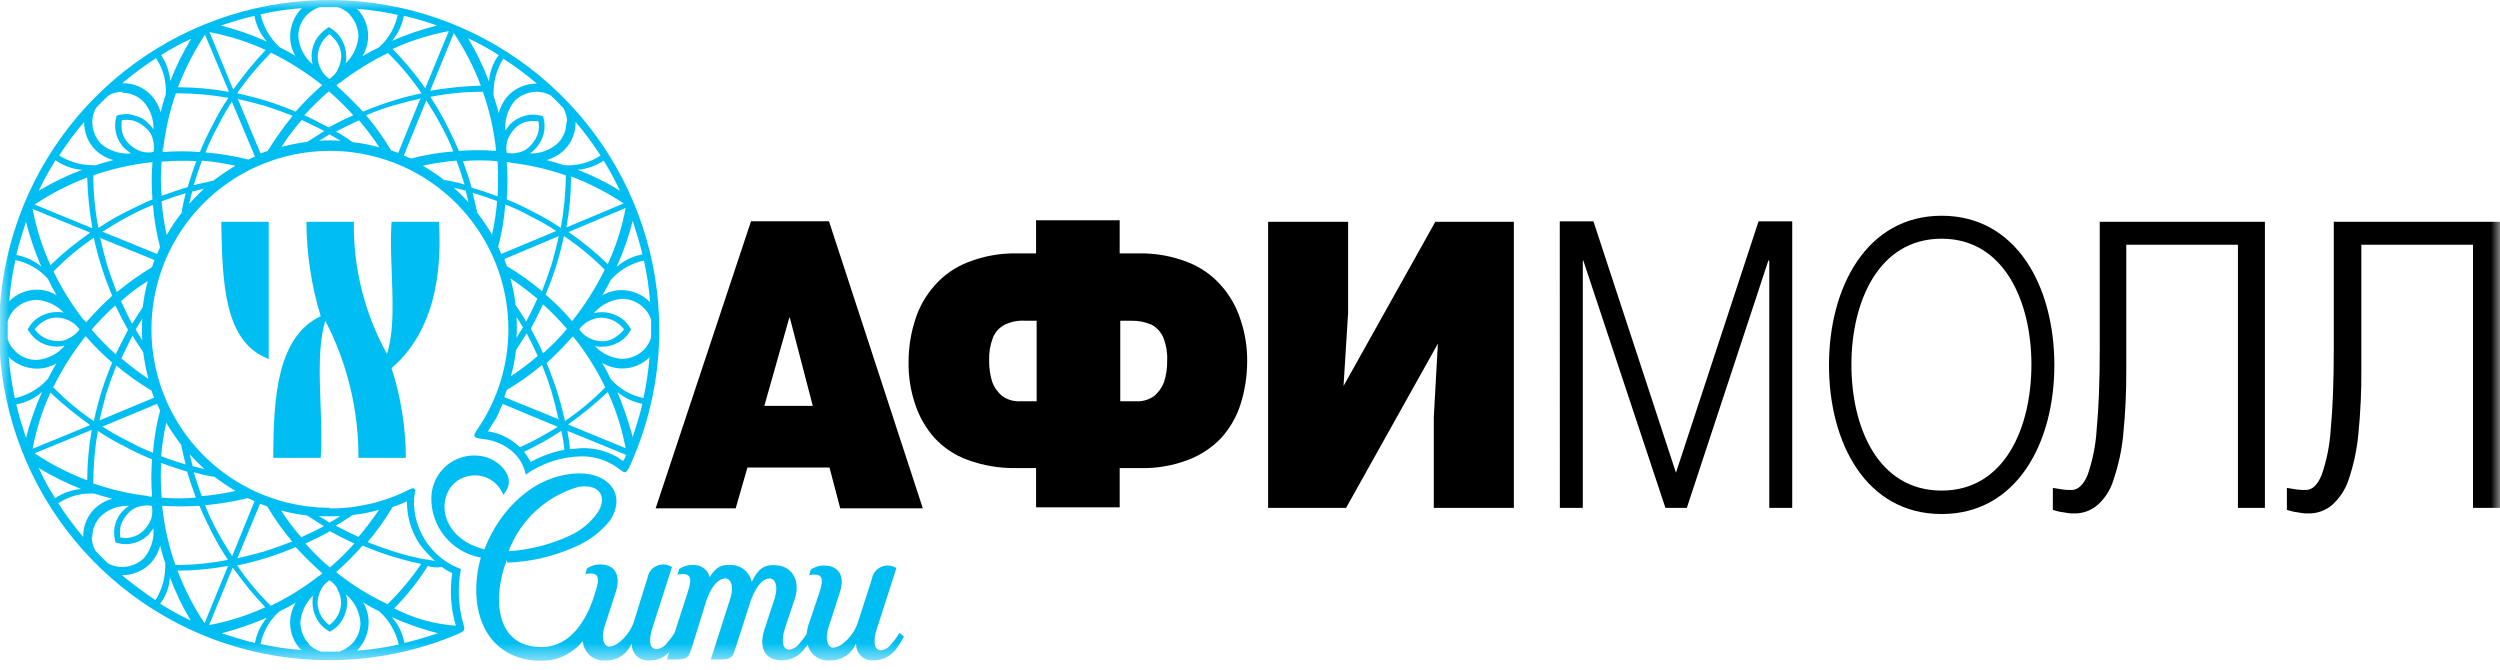 <svg viewBox="0 0 138 37" fill="none" xmlns="http://www.w3.org/2000/svg">
<g clip-path="url(#clip0_947_6404)">
<mask id="mask0_947_6404" style="mask-type:luminance" maskUnits="userSpaceOnUse" x="0" y="0" width="138" height="37">
<path d="M138 0H0V36.477H138V0Z" fill="white"></path>
</mask>
<g mask="url(#mask0_947_6404)">
<path d="M115.906 12.215V19.223C115.906 21.052 115.85 22.544 115.737 23.698C115.686 24.561 115.516 25.414 115.231 26.231C115.006 26.766 114.696 27.047 114.358 27.047C114.189 27.05 114.02 27.041 113.852 27.019C113.652 26.991 113.486 26.963 113.317 26.935V28.145C113.455 28.192 113.596 28.229 113.739 28.257C113.88 28.285 113.992 28.285 114.105 28.313C114.225 28.336 114.348 28.346 114.471 28.341C114.943 28.356 115.405 28.196 115.766 27.891C116.194 27.517 116.506 27.029 116.666 26.484C116.939 25.682 117.119 24.85 117.201 24.007C117.324 22.791 117.38 21.57 117.37 20.348V13.508H123.534V28.033H125.023V12.243H115.875L115.906 12.215Z" fill="black"></path>
<path fill-rule="evenodd" clip-rule="evenodd" d="M107.18 11.909C111.317 11.909 113.4 15.821 113.4 20.156C113.4 24.462 111.317 28.374 107.18 28.374C103.014 28.374 100.96 24.462 100.96 20.156C100.96 15.85 103.043 11.909 107.18 11.909ZM107.18 27.08C110.67 27.08 112.134 23.59 112.134 20.128C112.134 16.666 110.642 13.176 107.18 13.176C103.69 13.176 102.198 16.666 102.198 20.128C102.198 23.59 103.662 27.08 107.18 27.08ZM86.099 12.216H87.957L92.513 26.092L97.073 12.216H98.931V28.034H97.664V14.383H97.613L93.113 28.034H91.931L87.399 14.383H87.371V28.034H86.104L86.099 12.216Z" fill="black"></path>
<path d="M128.825 12.215V19.223C128.825 21.052 128.768 22.544 128.656 23.698C128.605 24.561 128.435 25.414 128.15 26.231C127.925 26.766 127.643 27.047 127.277 27.047C127.108 27.05 126.939 27.041 126.771 27.019C126.571 26.991 126.405 26.963 126.236 26.935V28.145C126.405 28.201 126.546 28.229 126.658 28.257C126.799 28.285 126.911 28.285 127.024 28.313C127.154 28.337 127.286 28.347 127.418 28.341C127.89 28.351 128.349 28.192 128.713 27.891C129.142 27.512 129.462 27.027 129.642 26.484C129.915 25.682 130.095 24.85 130.177 24.007C130.3 22.791 130.356 21.57 130.346 20.348V13.508H136.51V28.033H138.002V12.243H128.854L128.825 12.215Z" fill="black"></path>
<path fill-rule="evenodd" clip-rule="evenodd" d="M42.191 22.404L43.57 17.535H43.598L44.865 22.404H42.191ZM36.191 28.061H40.61L41.257 25.809H45.789L46.38 28.061H50.94L45.761 12.215H41.455L36.191 28.061Z" fill="black"></path>
<path d="M79.229 12.243L74.163 21.306L74.416 17.253V12.243H69.999V28.033H74.305L79.371 18.97L79.146 23.023V28.033H83.565V12.243H79.229ZM57.191 12.159V13.988H56.121C55.207 13.971 54.298 14.134 53.447 14.467C52.731 14.741 52.093 15.185 51.589 15.762C51.104 16.309 50.739 16.951 50.519 17.648C50.279 18.394 50.155 19.173 50.153 19.956C50.137 20.759 50.261 21.559 50.519 22.32C50.744 23.006 51.109 23.639 51.589 24.178C52.093 24.722 52.721 25.137 53.419 25.388C54.266 25.698 55.163 25.85 56.065 25.838H57.191V28.005H61.807V25.838H62.933C63.836 25.862 64.734 25.709 65.579 25.388C66.271 25.127 66.896 24.713 67.408 24.178C67.892 23.642 68.257 23.008 68.478 22.32C68.718 21.555 68.841 20.758 68.844 19.956C68.853 19.172 68.729 18.391 68.478 17.648C68.257 16.951 67.892 16.309 67.408 15.762C66.903 15.185 66.265 14.741 65.55 14.467C64.698 14.134 63.79 13.971 62.876 13.988H61.806V12.159H57.191ZM57.191 22.151H56.319C55.968 22.17 55.621 22.071 55.334 21.869C55.079 21.662 54.884 21.39 54.771 21.081C54.651 20.699 54.594 20.3 54.602 19.899C54.585 19.477 54.653 19.056 54.802 18.661C54.921 18.346 55.151 18.086 55.45 17.929C55.808 17.755 56.206 17.677 56.604 17.704H57.223V22.151H57.191ZM61.807 17.704H62.426C62.822 17.694 63.216 17.771 63.58 17.929C63.872 18.093 64.1 18.351 64.228 18.661C64.378 19.056 64.447 19.477 64.428 19.899C64.435 20.3 64.378 20.699 64.259 21.081C64.145 21.39 63.951 21.662 63.696 21.869C63.408 22.071 63.061 22.17 62.711 22.151H61.839V17.704H61.807Z" fill="black"></path>
<path fill-rule="evenodd" clip-rule="evenodd" d="M12.215 12.244H14.833V19.815C12.356 18.886 12.272 15.593 12.215 12.244ZM16.915 12.244H19.533C19.495 14.792 20.126 17.306 21.362 19.534C21.981 17.62 21.446 14.58 21.615 12.244H24.232C24.457 16.016 23.532 18.661 21.615 20.322C22.131 21.923 22.397 23.594 22.403 25.276H19.786C19.799 22.642 19.172 20.043 17.957 17.705C17.338 19.705 17.873 22.827 17.704 25.276H15.086C15.086 21.814 15.339 18.576 17.703 17.451C17.188 15.763 16.922 14.009 16.915 12.244ZM28.089 30.426C29.217 30.351 30.323 30.075 31.354 29.61C32.025 29.328 32.601 28.859 33.014 28.259C33.577 27.33 32.986 26.683 31.914 26.88C31.048 27.13 30.252 27.578 29.588 28.188C28.924 28.798 28.411 29.553 28.089 30.395V30.426ZM27.976 30.905C27.216 32.847 27.244 35.718 29.89 35.718C31.354 35.718 32.254 34.48 32.761 33.018L32.845 32.736C33.126 31.92 33.098 31.526 32.31 31.695L32.394 31.386C32.64 31.215 32.939 31.135 33.238 31.161C33.829 31.189 34.308 31.639 33.998 32.653L33.35 34.653C33.15 35.385 33.406 35.694 33.632 35.694C34.167 35.666 34.786 34.934 34.983 34.343L35.743 31.894C35.766 31.749 35.826 31.613 35.916 31.497C36.006 31.381 36.123 31.29 36.258 31.231C36.392 31.172 36.539 31.148 36.685 31.161C36.831 31.173 36.972 31.222 37.094 31.303L36.024 34.624C35.824 35.215 35.799 35.834 36.249 35.834C36.362 35.82 36.47 35.783 36.568 35.725C36.665 35.666 36.749 35.588 36.815 35.495C36.973 35.321 37.114 35.133 37.237 34.932L37.937 32.765C38.219 31.949 38.19 31.555 37.402 31.724L37.486 31.415C37.732 31.243 38.032 31.164 38.331 31.19C38.527 31.191 38.717 31.259 38.87 31.381C39.023 31.504 39.13 31.674 39.175 31.865C39.513 31.302 39.822 31.165 40.245 31.19C40.525 31.166 40.804 31.244 41.032 31.409C41.259 31.574 41.419 31.816 41.483 32.09H41.511C41.877 31.33 42.243 31.19 42.693 31.19C43.793 31.19 44.185 32.119 43.875 33.048L43.34 34.648C43.14 35.239 43.14 35.858 43.565 35.858C43.677 35.844 43.785 35.807 43.882 35.749C43.979 35.69 44.063 35.613 44.128 35.52C44.268 35.358 44.399 35.189 44.522 35.013C44.539 34.861 44.567 34.711 44.606 34.563L45.202 32.795C45.484 31.979 45.455 31.585 44.667 31.754L44.751 31.445C44.997 31.273 45.296 31.194 45.595 31.22C46.186 31.248 46.695 31.698 46.355 32.712L45.708 34.712C45.508 35.444 45.764 35.753 45.99 35.753C46.525 35.725 47.144 34.993 47.341 34.402L48.129 31.953C48.152 31.808 48.212 31.672 48.302 31.556C48.392 31.44 48.509 31.349 48.644 31.29C48.778 31.231 48.925 31.207 49.071 31.22C49.217 31.232 49.358 31.281 49.48 31.362L48.41 34.683C48.21 35.274 48.185 35.893 48.635 35.893C48.747 35.879 48.855 35.842 48.952 35.784C49.049 35.725 49.133 35.648 49.198 35.555C49.366 35.363 49.517 35.156 49.648 34.936L49.901 35.136C49.777 35.371 49.636 35.597 49.479 35.812C49.338 36.004 49.157 36.161 48.947 36.273C48.738 36.385 48.506 36.449 48.269 36.459C48.142 36.474 48.013 36.462 47.89 36.424C47.768 36.386 47.655 36.322 47.559 36.237C47.464 36.152 47.387 36.048 47.334 35.931C47.282 35.814 47.255 35.687 47.255 35.559H47.227C47.11 35.833 46.913 36.065 46.662 36.226C46.411 36.386 46.118 36.468 45.82 36.459C45.544 36.484 45.267 36.41 45.041 36.251C44.814 36.091 44.651 35.856 44.582 35.587C44.526 35.671 44.469 35.728 44.413 35.812C44.272 36.004 44.091 36.161 43.881 36.273C43.672 36.385 43.44 36.449 43.203 36.459C42.133 36.459 41.908 35.671 42.19 34.77L42.781 32.97C42.981 32.238 42.725 31.929 42.499 31.929C41.992 31.929 41.627 32.629 41.429 33.196L40.613 35.729C40.413 36.376 40.388 36.429 39.234 36.404L40.334 32.97C40.534 32.238 40.278 31.929 40.052 31.929C39.517 31.929 39.123 32.689 38.952 33.28L38.192 35.729C37.992 36.376 37.967 36.429 36.813 36.404L36.926 36.01C36.792 36.152 36.631 36.266 36.452 36.343C36.273 36.421 36.08 36.46 35.885 36.46C35.758 36.475 35.629 36.463 35.507 36.425C35.385 36.387 35.272 36.323 35.176 36.238C35.08 36.153 35.004 36.048 34.951 35.932C34.899 35.815 34.872 35.688 34.872 35.56H34.844C34.727 35.834 34.53 36.066 34.279 36.227C34.028 36.388 33.735 36.469 33.437 36.46C33.283 36.475 33.128 36.458 32.981 36.412C32.833 36.366 32.697 36.291 32.579 36.191C32.461 36.092 32.364 35.969 32.294 35.832C32.223 35.694 32.181 35.544 32.17 35.39C31.896 35.725 31.553 35.997 31.164 36.187C30.776 36.376 30.35 36.48 29.918 36.49C26.794 36.462 25.752 33.647 26.54 30.776C25.758 30.639 25.052 30.226 24.55 29.61C24.049 28.995 23.786 28.22 23.81 27.427C23.821 27.09 23.905 26.76 24.055 26.457C24.204 26.155 24.417 25.889 24.678 25.675C24.939 25.462 25.243 25.307 25.569 25.221C25.895 25.135 26.235 25.119 26.568 25.175C27.413 25.288 28.679 26.301 27.778 27.314C27.652 26.982 27.423 26.698 27.124 26.506C26.825 26.313 26.473 26.221 26.118 26.244C24.063 26.385 23.754 29.565 26.737 30.325C27.581 28.125 29.495 26.187 31.944 26.131C33.577 26.103 34.618 27.285 33.661 28.749C33.15 29.377 32.492 29.87 31.747 30.185C30.567 30.716 29.296 31.012 28.003 31.057L27.976 30.905Z" fill="#01BEF2"></path>
<path fill-rule="evenodd" clip-rule="evenodd" d="M23.474 4.869C22.934 4.098 22.332 3.374 21.674 2.702C22.663 2.247 23.704 1.917 24.774 1.717L23.474 4.869ZM23.53 5.544C23.812 5.994 24.093 6.444 24.346 6.923C24.604 7.385 24.83 7.865 25.021 8.359C24.232 8.419 23.45 8.551 22.685 8.753C22.572 8.697 22.432 8.64 22.291 8.584L23.53 5.544ZM23.755 5.009C24.676 4.848 25.607 4.754 26.542 4.727C26.158 3.706 25.657 2.733 25.05 1.827L23.755 4.982V5.009ZM23.248 5.431C22.742 5.543 22.207 5.684 21.7 5.825C21.194 5.978 20.696 6.157 20.208 6.36C20.721 6.967 21.183 7.616 21.588 8.3C21.729 8.356 21.841 8.384 21.982 8.441L23.22 5.4L23.248 5.431ZM26.654 5.065C25.68 5.064 24.709 5.158 23.754 5.347C24.063 5.809 24.345 6.289 24.6 6.783C24.853 7.29 25.106 7.796 25.332 8.331C26.016 8.275 26.703 8.275 27.387 8.331C27.273 7.217 27.027 6.121 26.655 5.066M31.271 12.525C31.436 11.605 31.521 10.673 31.524 9.739C32.545 10.123 33.518 10.623 34.424 11.231L31.27 12.553L31.271 12.525ZM30.849 13.032C30.736 13.538 30.596 14.073 30.455 14.58C30.286 15.087 30.117 15.565 29.92 16.072C29.312 15.559 28.663 15.097 27.978 14.693C27.922 14.552 27.894 14.44 27.838 14.299L30.849 13.032ZM31.384 12.807C32.154 13.337 32.878 13.93 33.55 14.58C34.005 13.591 34.336 12.55 34.535 11.48L31.384 12.807ZM24.544 9.936C24.916 9.993 25.284 10.078 25.644 10.189C25.503 9.739 25.363 9.289 25.194 8.866C24.569 8.919 23.948 9.013 23.336 9.148C23.76 9.387 24.165 9.66 24.546 9.964L24.544 9.936ZM25.726 10.527L25.051 10.358C25.337 10.616 25.609 10.888 25.867 11.174L25.7 10.5L25.726 10.527ZM27.415 11.09C26.965 10.921 26.543 10.781 26.092 10.64L26.345 11.74C26.642 12.126 26.915 12.53 27.161 12.95C27.296 12.338 27.39 11.717 27.443 11.092L27.415 11.09ZM30.708 12.751C30.264 12.461 29.804 12.198 29.329 11.963C28.867 11.704 28.387 11.478 27.893 11.287C27.832 12.076 27.7 12.858 27.499 13.623C27.555 13.736 27.611 13.876 27.667 14.017L30.708 12.751ZM33.382 14.89C32.695 14.197 31.94 13.575 31.13 13.032C31.017 13.567 30.877 14.102 30.708 14.664C30.539 15.197 30.342 15.731 30.117 16.264C30.646 16.709 31.136 17.198 31.581 17.727C32.281 16.847 32.884 15.893 33.381 14.884M31.381 23.412C32.144 22.873 32.868 22.281 33.548 21.639C34.003 22.628 34.334 23.669 34.533 24.739L31.381 23.444V23.412ZM28.454 16.826C28.654 17.136 28.876 17.445 29.045 17.755C29.27 17.333 29.467 16.911 29.664 16.488C29.185 16.094 28.679 15.7 28.172 15.362C28.306 15.832 28.401 16.312 28.454 16.797V16.826ZM28.876 18.093C28.764 17.89 28.642 17.692 28.51 17.502C28.538 17.886 28.538 18.272 28.51 18.656C28.622 18.453 28.744 18.256 28.876 18.065V18.093ZM29.693 19.669C29.493 19.247 29.299 18.824 29.074 18.402L28.483 19.331C28.43 19.817 28.335 20.297 28.201 20.767C28.721 20.423 29.22 20.047 29.693 19.641V19.669ZM30.847 23.187C30.734 22.681 30.594 22.174 30.453 21.639C30.299 21.133 30.121 20.635 29.918 20.147C29.31 20.661 28.661 21.122 27.976 21.526C27.92 21.667 27.892 21.779 27.836 21.92L30.876 23.158L30.847 23.187ZM21.391 33.353C22.083 32.676 22.706 31.931 23.249 31.129C22.714 31.016 22.179 30.876 21.617 30.707C21.083 30.538 20.55 30.341 20.017 30.116C19.558 30.632 19.069 31.121 18.554 31.58C19.428 32.282 20.382 32.877 21.397 33.353M12.869 31.353C13.408 32.117 14 32.841 14.642 33.52C13.653 33.975 12.612 34.306 11.542 34.505L12.837 31.353H12.869ZM12.812 30.706C12.53 30.256 12.249 29.806 11.996 29.327C11.737 28.865 11.511 28.385 11.32 27.891C12.116 27.814 12.906 27.683 13.684 27.497C13.797 27.553 13.937 27.609 14.05 27.666L12.812 30.706ZM12.587 31.241C11.667 31.409 10.735 31.495 9.8 31.5C10.183 32.521 10.684 33.494 11.292 34.4L12.587 31.241ZM19.454 28.427C19.157 28.644 18.847 28.841 18.526 29.018C18.948 29.243 19.37 29.44 19.792 29.637C20.186 29.158 20.58 28.652 20.918 28.145C20.448 28.279 19.968 28.374 19.482 28.427H19.454ZM18.188 28.849C18.391 28.737 18.588 28.615 18.779 28.483C18.385 28.511 17.99 28.511 17.597 28.483C17.8 28.595 17.997 28.717 18.188 28.849ZM16.612 29.665C17.034 29.465 17.456 29.271 17.879 29.046L16.95 28.455C16.464 28.402 15.984 28.308 15.514 28.173C15.85 28.698 16.227 29.197 16.64 29.665H16.612ZM13.088 30.82C13.594 30.707 14.129 30.567 14.636 30.426C15.143 30.257 15.621 30.088 16.128 29.891C15.614 29.284 15.153 28.634 14.749 27.949C14.608 27.893 14.495 27.865 14.355 27.808L13.089 30.848L13.088 30.82ZM9.682 31.186C10.655 31.187 11.627 31.093 12.582 30.904C12.273 30.442 11.991 29.963 11.737 29.469C11.484 28.962 11.23 28.456 11.006 27.921C10.321 27.963 9.635 27.963 8.951 27.921C9.064 29.035 9.309 30.131 9.682 31.186ZM5.066 23.727C4.9 24.646 4.816 25.579 4.813 26.513C3.792 26.129 2.819 25.629 1.913 25.021L5.066 23.727ZM5.488 23.22C5.6 22.714 5.741 22.207 5.882 21.672C6.051 21.165 6.22 20.687 6.417 20.18C7.029 20.688 7.679 21.149 8.36 21.56C8.416 21.701 8.444 21.813 8.501 21.954L5.46 23.22H5.488ZM4.953 23.445C4.189 22.906 3.464 22.314 2.785 21.672C2.33 22.661 1.999 23.702 1.8 24.772L4.952 23.477L4.953 23.445ZM11.793 26.316C11.42 26.259 11.053 26.174 10.693 26.063C10.834 26.513 10.975 26.963 11.143 27.386C11.767 27.332 12.388 27.236 13 27.1C12.581 26.851 12.178 26.578 11.79 26.284L11.793 26.316ZM10.611 25.725L11.287 25.894C11.001 25.636 10.729 25.364 10.471 25.078L10.64 25.753L10.611 25.725ZM8.922 25.19C9.344 25.359 9.795 25.499 10.245 25.64L9.991 24.54C9.693 24.154 9.421 23.75 9.175 23.33C9.04 23.942 8.945 24.563 8.893 25.188L8.922 25.19ZM5.629 23.53C6.072 23.82 6.533 24.083 7.008 24.318C7.473 24.572 7.952 24.797 8.444 24.994C8.504 24.205 8.636 23.423 8.838 22.658C8.781 22.545 8.725 22.405 8.669 22.292L5.629 23.559V23.53ZM2.955 21.391C3.632 22.084 4.377 22.706 5.179 23.249C5.292 22.714 5.432 22.179 5.601 21.617C5.769 21.084 5.967 20.55 6.193 20.017C5.67 19.565 5.181 19.076 4.729 18.554C4.028 19.434 3.425 20.387 2.929 21.397L2.955 21.391ZM4.955 12.863C4.184 13.393 3.459 13.986 2.787 14.636C2.332 13.647 2.001 12.606 1.802 11.536L4.954 12.831L4.955 12.863ZM5.63 12.807C6.08 12.525 6.53 12.244 7.009 11.991C7.471 11.732 7.951 11.506 8.445 11.315C8.505 12.104 8.637 12.886 8.839 13.651C8.782 13.764 8.726 13.904 8.67 14.017L5.63 12.779V12.807ZM5.096 12.582C4.935 11.663 4.84 10.733 4.813 9.8C3.792 10.184 2.819 10.684 1.913 11.292L5.065 12.587L5.096 12.582ZM7.91 19.45C7.71 19.14 7.488 18.831 7.319 18.521C7.094 18.943 6.897 19.365 6.699 19.788C7.178 20.182 7.684 20.576 8.191 20.914C8.07 20.441 7.975 19.962 7.909 19.479L7.91 19.45ZM7.488 18.183C7.6 18.386 7.722 18.583 7.854 18.774C7.826 18.381 7.826 17.985 7.854 17.592C7.742 17.792 7.601 17.986 7.488 18.183ZM6.672 16.607C6.872 17.029 7.066 17.452 7.291 17.874L7.882 16.945C7.935 16.459 8.029 15.979 8.164 15.509C7.632 15.836 7.132 16.213 6.672 16.635V16.607ZM5.517 13.088C5.629 13.594 5.77 14.101 5.911 14.636C6.08 15.143 6.249 15.621 6.446 16.128C7.058 15.621 7.707 15.16 8.388 14.749C8.444 14.608 8.472 14.496 8.529 14.355L5.489 13.117L5.517 13.088ZM5.151 9.682C5.15 10.656 5.244 11.627 5.433 12.582C5.895 12.274 6.374 11.992 6.868 11.738C7.375 11.485 7.882 11.231 8.416 11.006C8.359 10.322 8.359 9.635 8.416 8.951C7.302 9.065 6.206 9.309 5.151 9.682ZM12.61 5.067C11.69 4.902 10.758 4.817 9.824 4.814C10.213 3.796 10.714 2.823 11.316 1.914L12.639 5.066L12.61 5.067ZM19.478 7.853C19.181 7.636 18.871 7.439 18.549 7.262C18.971 7.037 19.393 6.84 19.816 6.643C20.222 7.116 20.598 7.614 20.942 8.135C20.472 8.001 19.992 7.906 19.506 7.853H19.478ZM18.212 7.431L18.803 7.769C18.409 7.741 18.014 7.741 17.621 7.769C17.821 7.657 18.015 7.516 18.212 7.403V7.431ZM16.636 6.615C17.058 6.815 17.48 7.009 17.902 7.234L16.973 7.825C16.489 7.892 16.01 7.986 15.538 8.107C15.874 7.582 16.251 7.083 16.664 6.615H16.636ZM13.116 5.461C13.622 5.573 14.158 5.714 14.664 5.855C15.171 6.024 15.649 6.193 16.156 6.39C15.655 7.007 15.194 7.656 14.777 8.332C14.636 8.388 14.523 8.416 14.383 8.473L13.117 5.433L13.116 5.461ZM12.891 4.926C13.43 4.162 14.022 3.438 14.664 2.759C13.675 2.304 12.634 1.973 11.564 1.774L12.864 4.926H12.891ZM10.02 11.766C10.076 11.4 10.16 11.034 10.245 10.666C9.795 10.807 9.345 10.948 8.922 11.116C8.973 11.742 9.066 12.363 9.2 12.976C9.439 12.551 9.712 12.147 10.016 11.766M10.607 10.584L10.438 11.259C10.692 10.977 10.973 10.696 11.254 10.415L10.579 10.584H10.607ZM11.142 8.895C10.973 9.317 10.833 9.768 10.692 10.218L11.792 9.965C12.177 9.667 12.58 9.394 13 9.148C12.387 9.013 11.767 8.919 11.142 8.866V8.895ZM12.806 5.6C12.516 6.044 12.253 6.504 12.018 6.979C11.759 7.441 11.534 7.921 11.343 8.415C12.141 8.478 12.932 8.61 13.707 8.809C13.82 8.753 13.961 8.697 14.073 8.64L12.806 5.629V5.6ZM14.945 2.926C14.261 3.61 13.639 4.355 13.088 5.15C13.622 5.263 14.158 5.403 14.72 5.572C15.253 5.741 15.786 5.938 16.32 6.163C16.773 5.641 17.264 5.152 17.788 4.7C16.908 4 15.954 3.396 14.945 2.9V2.926ZM21.645 2.25C21.976 1.855 22.198 1.38 22.291 0.873C22.912 1.012 23.523 1.191 24.121 1.408C23.273 1.622 22.445 1.904 21.644 2.252M14.72 2.28C14.369 1.883 14.135 1.395 14.045 0.873C13.426 1.014 12.807 1.211 12.187 1.408C13.046 1.622 13.885 1.914 14.692 2.28H14.72ZM17.732 3.856C17.842 4.056 17.996 4.229 18.182 4.362C18.238 4.306 18.322 4.25 18.382 4.193C18.49 4.1 18.576 3.985 18.635 3.855C18.757 3.63 18.825 3.379 18.835 3.123C18.842 2.865 18.773 2.61 18.635 2.391C18.516 2.197 18.363 2.026 18.185 1.885C17.999 2.018 17.845 2.191 17.735 2.391C17.613 2.616 17.544 2.867 17.535 3.123C17.537 3.38 17.606 3.632 17.735 3.855M19.335 0.815C19.141 0.617 18.9 0.472 18.635 0.393H17.65C17.387 0.478 17.148 0.623 16.95 0.815C16.795 0.971 16.672 1.155 16.589 1.359C16.506 1.562 16.464 1.78 16.466 2C16.488 2.297 16.569 2.588 16.704 2.853C16.839 3.119 17.026 3.355 17.254 3.548C17.221 3.41 17.202 3.268 17.197 3.126C17.198 2.812 17.276 2.503 17.423 2.226C17.586 1.956 17.807 1.725 18.07 1.551L18.154 1.495L18.238 1.551C18.514 1.709 18.738 1.944 18.885 2.226C19.035 2.502 19.112 2.812 19.11 3.126C19.114 3.249 19.105 3.371 19.082 3.492C19.493 3.099 19.744 2.567 19.787 2C19.779 1.56 19.608 1.138 19.308 0.816L19.335 0.815ZM16.325 3.124C16.121 2.784 16.014 2.396 16.015 2C16.022 1.433 16.243 0.891 16.634 0.48L16.662 0.45C15.894 0.505 15.132 0.618 14.382 0.788C14.542 1.493 14.915 2.132 15.452 2.617C15.752 2.76 16.043 2.92 16.325 3.096V3.124ZM18.183 5.066L18.155 5.038C17.676 5.45 17.223 5.892 16.8 6.361C17.25 6.561 17.7 6.811 18.151 7.036C18.601 6.783 19.052 6.558 19.502 6.361C19.08 5.892 18.628 5.45 18.151 5.038L18.183 5.066ZM18.718 4.587C18.662 4.643 18.605 4.671 18.577 4.728C19.083 5.178 19.562 5.657 20.04 6.164C20.573 5.939 21.106 5.742 21.64 5.573C22.176 5.403 22.721 5.262 23.272 5.151C22.729 4.349 22.106 3.604 21.414 2.927C20.469 3.389 19.573 3.945 18.74 4.587H18.718ZM19.7 0.45V0.479C19.899 0.679 20.056 0.916 20.163 1.177C20.27 1.438 20.323 1.718 20.321 2C20.319 2.388 20.211 2.768 20.011 3.1C20.302 2.924 20.602 2.764 20.911 2.621C21.443 2.149 21.808 1.518 21.952 0.821C21.201 0.653 20.439 0.54 19.672 0.483L19.7 0.45ZM31.89 9.373C32.403 9.328 32.897 9.154 33.325 8.866C33.652 9.404 33.953 9.959 34.225 10.527C33.484 10.07 32.703 9.684 31.89 9.373ZM26.992 4.5C27.029 3.972 27.214 3.465 27.527 3.037C26.983 2.694 26.419 2.384 25.838 2.108C26.295 2.868 26.681 3.669 26.992 4.5ZM28.005 7.765C27.939 7.984 27.93 8.217 27.977 8.441C28.062 8.441 28.146 8.469 28.23 8.469C28.372 8.464 28.513 8.445 28.652 8.413C28.905 8.355 29.132 8.217 29.3 8.019C29.477 7.835 29.611 7.614 29.694 7.372C29.759 7.152 29.768 6.92 29.722 6.696C29.497 6.663 29.267 6.673 29.046 6.724C28.793 6.782 28.566 6.92 28.399 7.118C28.222 7.302 28.087 7.523 28.005 7.765ZM31.3 6.755C31.304 6.479 31.235 6.207 31.1 5.967C30.875 5.742 30.65 5.488 30.4 5.267C30.159 5.132 29.887 5.063 29.612 5.067C29.172 5.073 28.75 5.244 28.43 5.545C28.236 5.773 28.089 6.037 27.997 6.322C27.905 6.607 27.87 6.908 27.895 7.206L28.149 6.868C28.375 6.641 28.656 6.476 28.965 6.39C29.269 6.306 29.59 6.306 29.894 6.39L29.979 6.418L30 6.5C30.084 6.804 30.084 7.125 30 7.429C29.912 7.737 29.747 8.018 29.521 8.245C29.44 8.335 29.345 8.411 29.239 8.47C29.809 8.492 30.364 8.29 30.787 7.907C30.942 7.752 31.064 7.568 31.146 7.365C31.229 7.162 31.269 6.944 31.266 6.725L31.3 6.755ZM27.529 6.249C27.625 5.868 27.819 5.519 28.092 5.236C28.497 4.837 29.043 4.614 29.612 4.617H29.64C29.051 4.117 28.429 3.656 27.78 3.237C27.4 3.853 27.214 4.569 27.245 5.292C27.358 5.601 27.445 5.939 27.527 6.249M27.471 8.923H27.443V8.894C26.815 8.838 26.184 8.838 25.557 8.894C25.726 9.373 25.895 9.851 26.035 10.358C26.514 10.499 27.02 10.668 27.471 10.837C27.499 10.218 27.499 9.57 27.471 8.951V8.923ZM28.171 8.951H27.971C28.027 9.635 28.027 10.322 27.971 11.006C28.5 11.221 29.017 11.466 29.519 11.738C30.016 11.986 30.496 12.268 30.955 12.582C31.13 11.625 31.224 10.655 31.237 9.682C30.243 9.336 29.214 9.102 28.169 8.982L28.171 8.951ZM31.771 6.727V6.755C31.775 7.037 31.722 7.317 31.616 7.578C31.51 7.839 31.352 8.076 31.152 8.275C30.876 8.542 30.537 8.736 30.167 8.838C30.505 8.922 30.815 9.007 31.152 9.12C31.859 9.165 32.561 8.977 33.152 8.585C32.733 7.936 32.273 7.316 31.773 6.727M34.081 21.645C34.48 21.971 34.954 22.194 35.46 22.292C35.32 22.911 35.122 23.502 34.925 24.122C34.698 23.279 34.416 22.451 34.081 21.645ZM34.053 14.721C34.45 14.37 34.937 14.136 35.46 14.046C35.32 13.427 35.122 12.808 34.925 12.188C34.711 13.048 34.419 13.886 34.053 14.693V14.721ZM32.477 17.733C32.276 17.843 32.103 17.997 31.97 18.183C32.026 18.239 32.082 18.324 32.139 18.383C32.239 18.483 32.353 18.568 32.477 18.636C32.702 18.758 32.952 18.826 33.208 18.836C33.467 18.847 33.723 18.777 33.94 18.636C34.133 18.517 34.305 18.365 34.446 18.186C34.313 18 34.14 17.847 33.94 17.736C33.714 17.614 33.464 17.546 33.208 17.536C32.951 17.538 32.699 17.607 32.477 17.736M35.516 19.336C35.714 19.142 35.859 18.901 35.939 18.636V17.651C35.859 17.393 35.714 17.16 35.516 16.976C35.36 16.822 35.175 16.701 34.973 16.618C34.77 16.536 34.553 16.495 34.334 16.497C34.036 16.519 33.746 16.6 33.48 16.735C33.215 16.87 32.978 17.057 32.786 17.285C32.924 17.253 33.066 17.234 33.208 17.229C33.522 17.23 33.83 17.307 34.108 17.454C34.39 17.6 34.624 17.825 34.783 18.101L34.839 18.185L34.783 18.269C34.624 18.545 34.39 18.77 34.108 18.916C33.832 19.066 33.522 19.143 33.208 19.141C33.085 19.146 32.963 19.136 32.843 19.113C33.237 19.523 33.768 19.772 34.335 19.813C34.774 19.805 35.195 19.634 35.517 19.335M33.209 16.323C33.549 16.119 33.938 16.012 34.335 16.013C34.618 16.015 34.898 16.074 35.159 16.185C35.42 16.296 35.657 16.457 35.855 16.66H35.883C35.825 15.893 35.712 15.131 35.545 14.38C34.837 14.533 34.196 14.908 33.716 15.45C33.575 15.732 33.406 16.041 33.237 16.323H33.209ZM31.27 18.182L31.298 18.154C30.886 17.675 30.445 17.223 29.976 16.8C29.751 17.25 29.526 17.729 29.301 18.151C29.554 18.602 29.779 19.052 29.976 19.502C30.452 19.088 30.895 18.637 31.3 18.154L31.27 18.182ZM31.748 18.717C31.692 18.661 31.664 18.605 31.607 18.577C31.157 19.092 30.677 19.581 30.171 20.04C30.396 20.573 30.593 21.107 30.762 21.64C30.93 22.173 31.071 22.707 31.184 23.24C31.986 22.697 32.731 22.075 33.408 21.382C32.952 20.433 32.395 19.537 31.747 18.708M35.885 19.693L35.857 19.721C35.657 19.92 35.42 20.077 35.159 20.183C34.898 20.289 34.618 20.343 34.337 20.34C33.949 20.338 33.569 20.23 33.237 20.03C33.413 20.321 33.573 20.621 33.716 20.93C34.187 21.463 34.819 21.829 35.516 21.972C35.683 21.221 35.796 20.459 35.854 19.692L35.885 19.693ZM14.72 34.113C14.389 34.509 14.166 34.984 14.073 35.492C13.454 35.351 12.863 35.154 12.244 34.957C13.079 34.735 13.897 34.453 14.692 34.113H14.72ZM21.644 34.085C21.995 34.482 22.229 34.969 22.319 35.492C22.938 35.351 23.557 35.154 24.177 34.957C23.318 34.738 22.48 34.447 21.672 34.085H21.644ZM18.632 32.509C18.528 32.311 18.372 32.146 18.182 32.03C18.125 32.086 18.041 32.143 17.982 32.199C17.874 32.292 17.787 32.407 17.729 32.537C17.607 32.763 17.538 33.013 17.529 33.269C17.531 33.526 17.6 33.778 17.729 34.001C17.839 34.201 17.993 34.374 18.179 34.507C18.364 34.374 18.518 34.201 18.629 34.001C18.758 33.779 18.826 33.526 18.826 33.269C18.826 33.012 18.758 32.759 18.629 32.537L18.632 32.509ZM17.032 35.549C17.226 35.747 17.466 35.892 17.732 35.971H18.717C18.979 35.886 19.219 35.741 19.417 35.549C19.571 35.393 19.692 35.209 19.774 35.006C19.857 34.803 19.898 34.586 19.896 34.367C19.874 34.069 19.793 33.779 19.658 33.514C19.523 33.248 19.335 33.012 19.108 32.819C19.14 32.958 19.159 33.099 19.164 33.241C19.163 33.555 19.085 33.864 18.939 34.141C18.792 34.424 18.568 34.658 18.292 34.817L18.208 34.873L18.123 34.817C17.847 34.658 17.622 34.424 17.476 34.141C17.326 33.865 17.248 33.555 17.251 33.241C17.246 33.118 17.256 32.996 17.279 32.875C16.869 33.269 16.62 33.8 16.579 34.367C16.588 34.806 16.758 35.227 17.058 35.549H17.032ZM20.04 33.24C20.244 33.58 20.351 33.969 20.35 34.366C20.342 34.932 20.121 35.475 19.731 35.886V35.914C20.498 35.859 21.26 35.746 22.011 35.576C21.851 34.871 21.477 34.232 20.941 33.747C20.641 33.604 20.349 33.444 20.068 33.268L20.04 33.24ZM18.182 31.3L18.21 31.328C18.688 30.914 19.139 30.471 19.561 30C19.111 29.8 18.632 29.55 18.21 29.325C17.759 29.578 17.309 29.803 16.859 30C17.273 30.476 17.725 30.918 18.21 31.323L18.182 31.3ZM17.647 31.779C17.703 31.723 17.759 31.695 17.787 31.638C17.272 31.188 16.784 30.707 16.325 30.2C15.791 30.425 15.258 30.622 14.725 30.791C14.189 30.961 13.644 31.102 13.093 31.213C13.636 32.015 14.258 32.76 14.95 33.437C15.898 32.982 16.795 32.425 17.624 31.777L17.647 31.779ZM16.662 35.916L16.634 35.888C16.435 35.688 16.278 35.451 16.172 35.19C16.065 34.929 16.012 34.65 16.015 34.368C16.017 33.98 16.124 33.6 16.325 33.268C16.034 33.444 15.733 33.604 15.425 33.747C14.892 34.219 14.526 34.85 14.383 35.547C15.134 35.715 15.896 35.828 16.663 35.885L16.662 35.916ZM4.475 26.992C3.961 27.037 3.467 27.212 3.04 27.5C2.701 26.968 2.401 26.413 2.14 25.839C2.887 26.285 3.668 26.671 4.476 26.993M9.376 31.862C9.352 32.393 9.165 32.904 8.841 33.325C9.385 33.668 9.949 33.978 10.53 34.254C10.072 33.494 9.686 32.693 9.376 31.862ZM8.36 28.6C8.411 28.378 8.421 28.149 8.388 27.924C8.304 27.924 8.219 27.896 8.134 27.896C7.992 27.901 7.85 27.919 7.712 27.952C7.459 28.01 7.231 28.148 7.064 28.346C6.887 28.53 6.752 28.751 6.67 28.993C6.618 29.215 6.609 29.444 6.642 29.669C6.866 29.716 7.098 29.706 7.317 29.641C7.567 29.576 7.792 29.439 7.964 29.247C8.142 29.063 8.277 28.842 8.36 28.6ZM5.066 29.61C5.062 29.886 5.131 30.158 5.266 30.398C5.491 30.623 5.716 30.876 5.966 31.098C6.206 31.233 6.478 31.302 6.754 31.298C7.194 31.292 7.615 31.121 7.936 30.82C8.13 30.592 8.277 30.328 8.369 30.043C8.46 29.758 8.495 29.457 8.471 29.159L8.218 29.497C7.992 29.724 7.711 29.889 7.402 29.975C7.098 30.059 6.777 30.059 6.473 29.975L6.389 29.947L6.361 29.863C6.276 29.559 6.276 29.238 6.361 28.934C6.443 28.631 6.608 28.358 6.839 28.146C6.92 28.056 7.015 27.98 7.121 27.921C6.551 27.899 5.995 28.101 5.573 28.484C5.418 28.639 5.296 28.823 5.214 29.026C5.132 29.23 5.091 29.447 5.095 29.666L5.066 29.61ZM8.838 30.116C8.742 30.497 8.548 30.846 8.275 31.129C7.87 31.528 7.323 31.751 6.755 31.748H6.727C7.322 32.239 7.942 32.699 8.585 33.127C8.964 32.511 9.151 31.795 9.12 31.072C9.007 30.763 8.92 30.425 8.839 30.115M8.923 27.441V27.469C9.55 27.525 10.181 27.525 10.809 27.469C10.64 26.99 10.471 26.512 10.33 26.033C9.852 25.892 9.345 25.723 8.895 25.554C8.862 26.183 8.871 26.814 8.923 27.441ZM8.195 27.413H8.395C8.338 26.729 8.338 26.042 8.395 25.358C7.866 25.143 7.349 24.898 6.847 24.626C6.345 24.379 5.862 24.098 5.4 23.784C5.234 24.742 5.149 25.712 5.146 26.684C6.139 27.03 7.168 27.265 8.214 27.384L8.195 27.413ZM4.595 29.637V29.61C4.591 29.328 4.643 29.048 4.75 28.787C4.856 28.526 5.014 28.289 5.214 28.09C5.49 27.823 5.829 27.63 6.199 27.527C5.861 27.443 5.551 27.358 5.214 27.246C4.507 27.201 3.804 27.389 3.214 27.781C3.632 28.43 4.093 29.051 4.593 29.639M2.28 14.72C1.884 14.388 1.408 14.165 0.9 14.073C1.041 13.454 1.237 12.863 1.435 12.243C1.649 13.09 1.931 13.919 2.28 14.72ZM2.308 21.644C1.91 21.996 1.423 22.23 0.9 22.32C1.041 22.939 1.237 23.558 1.435 24.178C1.649 23.318 1.941 22.48 2.307 21.673L2.308 21.644ZM3.884 18.632C4.084 18.522 4.257 18.368 4.391 18.182C4.335 18.126 4.279 18.041 4.222 17.982C4.123 17.88 4.009 17.795 3.884 17.729C3.659 17.607 3.409 17.539 3.153 17.529C2.894 17.521 2.639 17.591 2.421 17.729C2.221 17.84 2.048 17.993 1.915 18.179C2.048 18.365 2.221 18.518 2.421 18.629C2.646 18.751 2.897 18.819 3.153 18.829C3.411 18.84 3.667 18.77 3.884 18.629M0.845 17.029C0.647 17.223 0.502 17.464 0.423 17.729V18.714C0.501 18.973 0.647 19.206 0.845 19.39C1 19.544 1.185 19.665 1.388 19.747C1.591 19.829 1.808 19.87 2.027 19.868C2.324 19.846 2.614 19.765 2.88 19.63C3.146 19.495 3.382 19.308 3.575 19.08C3.436 19.113 3.295 19.131 3.153 19.136C2.839 19.135 2.53 19.058 2.253 18.911C1.976 18.756 1.744 18.534 1.578 18.264L1.522 18.18L1.578 18.096C1.736 17.82 1.97 17.596 2.253 17.449C2.53 17.302 2.839 17.225 3.153 17.224C3.275 17.219 3.398 17.229 3.519 17.252C3.125 16.842 2.593 16.593 2.027 16.552C1.587 16.561 1.166 16.731 0.845 17.031M3.153 20.04C2.813 20.244 2.423 20.351 2.027 20.35C1.46 20.342 0.917 20.121 0.507 19.731L0.479 19.7C0.546 20.466 0.659 21.227 0.817 21.98C1.525 21.827 2.165 21.452 2.646 20.91C2.787 20.629 2.956 20.319 3.125 20.038L3.153 20.04ZM5.095 18.182L5.067 18.21C5.479 18.688 5.921 19.139 6.39 19.561C6.59 19.111 6.84 18.661 7.065 18.21C6.812 17.76 6.586 17.31 6.365 16.859C5.896 17.281 5.454 17.732 5.042 18.21L5.095 18.182ZM4.616 17.647L4.757 17.788C5.207 17.273 5.686 16.784 6.193 16.325C5.967 15.792 5.77 15.258 5.601 14.725C5.431 14.192 5.291 13.658 5.179 13.125C4.377 13.668 3.632 14.29 2.955 14.983C3.41 15.932 3.967 16.828 4.616 17.657M0.479 16.662L0.507 16.634C0.705 16.431 0.941 16.27 1.202 16.159C1.463 16.048 1.743 15.989 2.027 15.987C2.415 15.989 2.795 16.096 3.127 16.297C2.95 16.006 2.791 15.706 2.648 15.397C2.176 14.864 1.545 14.499 0.848 14.356C0.68 15.107 0.567 15.869 0.51 16.636L0.479 16.662ZM9.4 4.475C9.355 3.962 9.181 3.468 8.894 3.04C9.426 2.702 9.981 2.401 10.555 2.14C10.102 2.883 9.716 3.665 9.4 4.475ZM4.53 9.375C4.001 9.338 3.494 9.153 3.067 8.84C2.724 9.384 2.414 9.948 2.138 10.529C2.898 10.071 3.699 9.684 4.531 9.373M7.8 8.36C8.019 8.425 8.252 8.435 8.476 8.388C8.476 8.304 8.504 8.219 8.504 8.135C8.499 7.993 8.48 7.851 8.447 7.713C8.389 7.46 8.251 7.233 8.053 7.066C7.867 6.888 7.644 6.753 7.4 6.671C7.18 6.606 6.948 6.596 6.724 6.643C6.691 6.868 6.7 7.097 6.752 7.319C6.816 7.569 6.953 7.794 7.146 7.966C7.332 8.144 7.555 8.278 7.8 8.36ZM6.783 5.066C6.507 5.062 6.235 5.131 5.995 5.266C5.769 5.491 5.517 5.716 5.295 5.966C5.16 6.206 5.091 6.478 5.095 6.754C5.101 7.194 5.271 7.616 5.573 7.936C5.801 8.13 6.065 8.277 6.35 8.369C6.635 8.461 6.935 8.495 7.234 8.471L6.9 8.219C6.67 7.993 6.504 7.71 6.417 7.4C6.333 7.096 6.333 6.775 6.417 6.471L6.445 6.387L6.529 6.359C6.834 6.27 7.159 6.28 7.458 6.387C7.763 6.462 8.038 6.629 8.246 6.865C8.336 6.946 8.412 7.041 8.471 7.147C8.493 6.578 8.291 6.022 7.909 5.6C7.754 5.445 7.569 5.323 7.366 5.241C7.163 5.159 6.946 5.119 6.727 5.122L6.783 5.066ZM6.277 8.838C5.896 8.742 5.546 8.548 5.264 8.275C4.865 7.87 4.642 7.324 4.645 6.755V6.727C4.145 7.316 3.684 7.936 3.265 8.585C3.872 8.961 4.578 9.147 5.292 9.12C5.601 9.007 5.939 8.92 6.249 8.838H6.277ZM8.951 8.894V8.922H8.922C8.865 9.549 8.865 10.181 8.922 10.808C9.401 10.639 9.879 10.47 10.358 10.329C10.499 9.851 10.668 9.344 10.837 8.893C10.208 8.86 9.578 8.869 8.951 8.921V8.894ZM8.979 8.194V8.394C9.663 8.338 10.35 8.338 11.034 8.394C11.249 7.865 11.493 7.348 11.766 6.846C12.013 6.345 12.294 5.862 12.609 5.4C11.651 5.233 10.681 5.149 9.709 5.147C9.363 6.141 9.128 7.17 9.009 8.215L8.979 8.194ZM6.755 4.594H6.783C7.065 4.59 7.344 4.643 7.606 4.749C7.867 4.856 8.104 5.013 8.303 5.213C8.569 5.489 8.763 5.828 8.866 6.198C8.95 5.86 9.035 5.55 9.148 5.213C9.197 4.505 9.008 3.802 8.613 3.213C7.964 3.63 7.343 4.089 6.755 4.588M28.709 24.688C28.934 24.575 29.187 24.463 29.409 24.35C29.887 24.097 30.338 23.844 30.788 23.562L27.748 22.295C27.691 22.436 27.635 22.548 27.579 22.661C27.491 22.91 27.367 23.146 27.213 23.361C27.185 23.389 27.185 23.417 27.157 23.445C27.088 23.571 27.012 23.693 26.931 23.811C27.464 23.886 27.969 24.1 28.395 24.43C28.503 24.507 28.607 24.592 28.704 24.683M31.152 24.824C31.123 24.473 31.066 24.125 30.983 23.783C30.521 24.091 30.042 24.373 29.548 24.627C29.348 24.74 29.154 24.827 28.929 24.937C29.067 25.114 29.189 25.302 29.295 25.5C29.875 25.18 30.502 24.953 31.152 24.825M34.389 25.444C34.472 25.347 34.53 25.231 34.558 25.106L31.321 23.783C31.377 24.121 31.434 24.458 31.462 24.796C31.662 24.768 31.856 24.768 32.053 24.74C32.751 24.71 33.444 24.876 34.053 25.219C34.161 25.3 34.274 25.376 34.391 25.444M24.346 31.3C24.101 31.343 23.849 31.323 23.614 31.244C23.084 32.09 22.461 32.874 21.756 33.58C22.814 34.129 23.973 34.454 25.162 34.537C24.884 33.596 24.816 32.607 24.962 31.637C24.746 31.532 24.539 31.41 24.343 31.271L24.346 31.3ZM22.432 27.7L22.347 27.728C22.234 27.784 22.122 27.812 22.066 27.841C21.939 27.9 21.807 27.948 21.672 27.982C21.268 28.667 20.806 29.317 20.293 29.924C20.772 30.124 21.278 30.29 21.785 30.459C22.293 30.62 22.81 30.752 23.333 30.853L23.868 30.937C23.924 30.937 23.952 30.965 24.009 30.965C23.698 30.683 23.415 30.372 23.164 30.036C22.693 29.328 22.449 28.494 22.464 27.644L22.432 27.7ZM18.21 28.066C19.735 28.07 21.24 27.712 22.6 27.02C22.713 26.964 22.8 26.936 22.853 26.964C22.906 26.992 22.937 27.02 22.909 27.133C22.881 27.274 22.881 27.386 22.853 27.527C22.817 28.365 23.049 29.193 23.514 29.891C23.98 30.589 24.654 31.121 25.442 31.411C25.254 32.392 25.293 33.403 25.555 34.366C25.695 34.816 25.667 34.816 25.246 35.014C21.639 36.534 17.639 36.852 13.838 35.922C10.036 34.991 6.635 32.861 4.138 29.848C1.641 26.834 0.181 23.097 -0.027 19.189C-0.234 15.28 0.822 11.409 2.986 8.148C5.149 4.887 8.305 2.409 11.987 1.081C15.668 -0.247 19.68 -0.354 23.427 0.775C27.174 1.904 30.458 4.21 32.793 7.35C35.128 10.491 36.39 14.3 36.392 18.214C36.394 20.764 35.857 23.286 34.816 25.614C34.704 25.867 34.616 26.064 34.478 26.064C34.394 26.064 34.278 25.951 34.113 25.839C33.519 25.4 32.796 25.173 32.058 25.192C30.967 25.217 29.908 25.568 29.019 26.2C28.912 25.632 28.589 25.128 28.119 24.793C27.744 24.518 27.31 24.335 26.852 24.258C26.12 24.174 26.036 24.146 26.373 23.667C27.475 22.049 28.064 20.137 28.062 18.179C28.062 16.231 27.484 14.326 26.402 12.706C25.319 11.086 23.781 9.823 21.981 9.078C20.18 8.332 18.2 8.137 16.289 8.517C14.378 8.897 12.623 9.836 11.245 11.213C9.867 12.591 8.929 14.346 8.549 16.257C8.169 18.168 8.364 20.149 9.11 21.949C9.855 23.749 11.118 25.287 12.738 26.37C14.358 27.452 16.262 28.03 18.211 28.03L18.21 28.066Z" fill="#01BEF2"></path>
</g>
</g>
<defs>
<clipPath id="clip0_947_6404">
<rect width="138" height="36.477" fill="white"></rect>
</clipPath>
</defs>
</svg>
